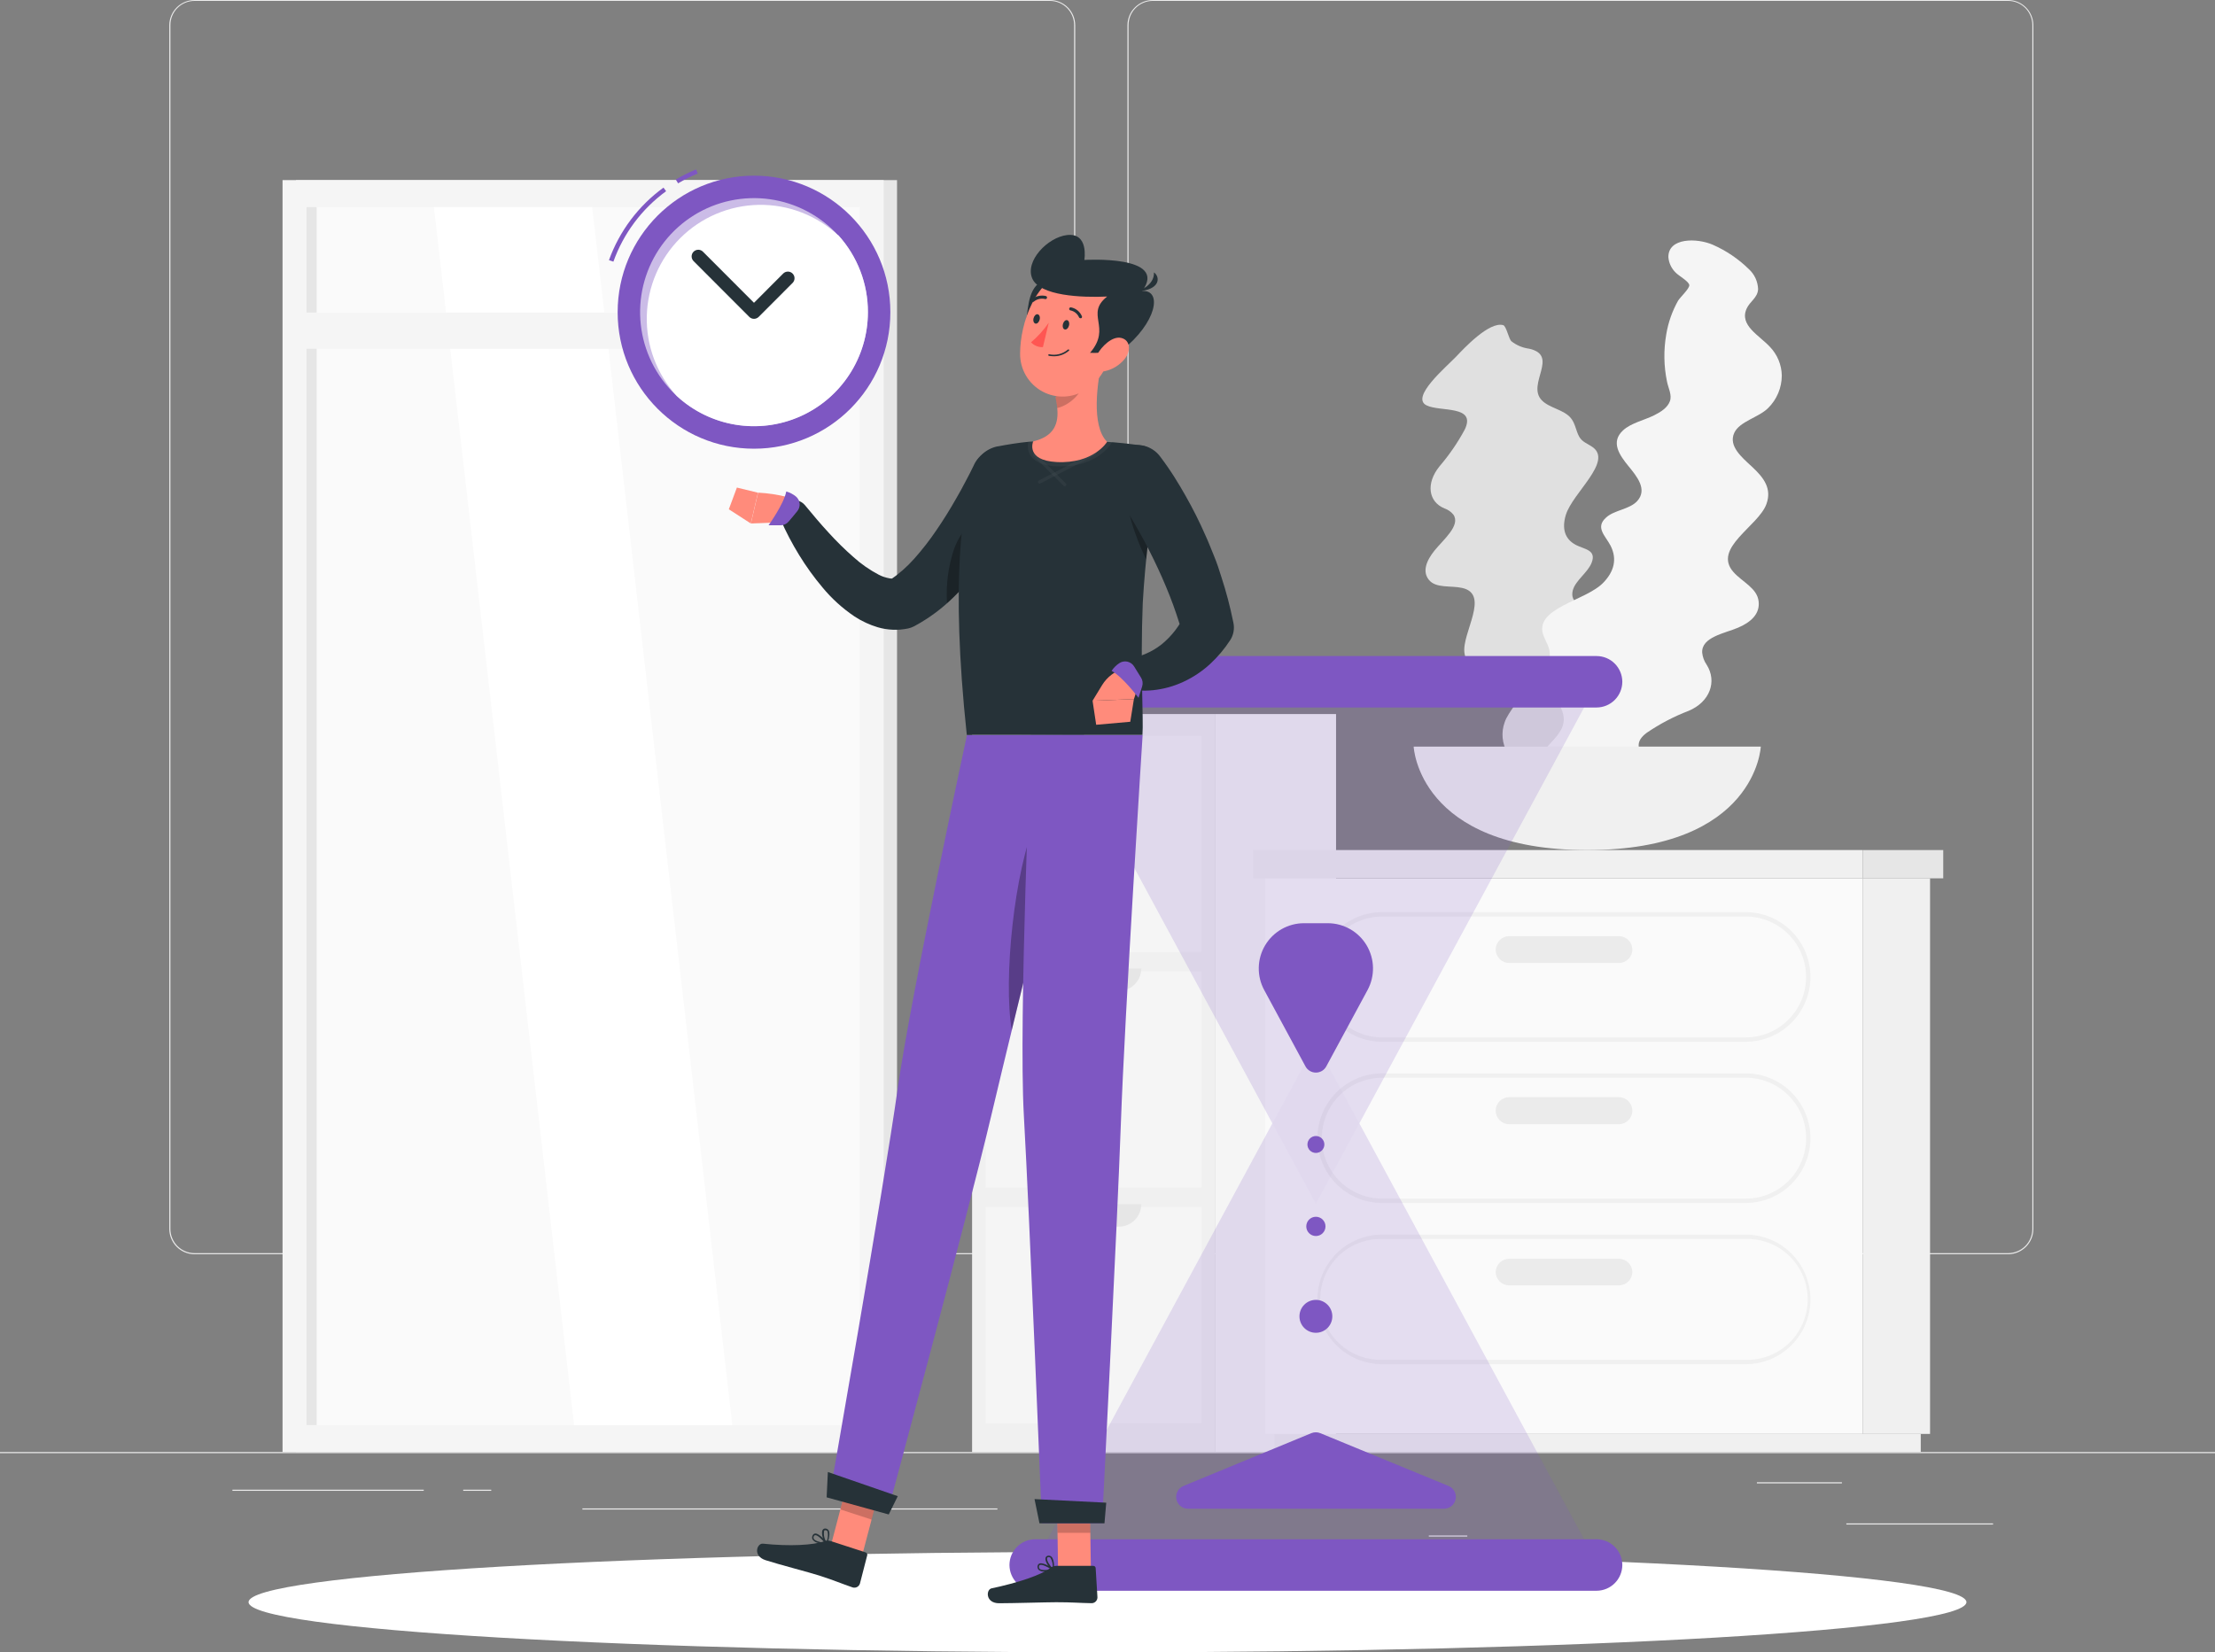<svg width="130" height="97" viewBox="0 0 130 97" fill="none" xmlns="http://www.w3.org/2000/svg">
<rect x="0" y="0" width="130" height="97" fill="#808080" stroke="none"/>
<path d="M130 85.242H0V85.307H130V85.242Z" fill="#EBEBEB"/>
<path d="M116.974 89.431H108.363V89.496H116.974V89.431Z" fill="#EBEBEB"/>
<path d="M86.117 90.139H83.857V90.204H86.117V90.139Z" fill="#EBEBEB"/>
<path d="M108.103 87.015H103.113V87.08H108.103V87.015Z" fill="#EBEBEB"/>
<path d="M24.87 87.453H13.641V87.518H24.87V87.453Z" fill="#EBEBEB"/>
<path d="M28.831 87.453H27.186V87.518H28.831V87.453Z" fill="#EBEBEB"/>
<path d="M58.538 88.551H34.182V88.616H58.538V88.551Z" fill="#EBEBEB"/>
<path d="M61.621 73.63H11.418C11.024 73.629 10.647 73.472 10.37 73.194C10.092 72.915 9.936 72.537 9.936 72.143V1.474C9.939 1.082 10.097 0.708 10.374 0.432C10.652 0.156 11.027 0.001 11.418 0H61.621C62.015 0 62.392 0.157 62.671 0.435C62.949 0.714 63.105 1.092 63.105 1.487V72.143C63.105 72.538 62.949 72.916 62.671 73.195C62.392 73.473 62.015 73.63 61.621 73.63ZM11.418 0.052C11.041 0.053 10.681 0.203 10.415 0.469C10.15 0.736 10.001 1.097 10.001 1.474V72.143C10.001 72.52 10.15 72.881 10.415 73.148C10.681 73.414 11.041 73.564 11.418 73.565H61.621C61.997 73.564 62.358 73.414 62.624 73.148C62.89 72.881 63.04 72.52 63.041 72.143V1.474C63.04 1.097 62.89 0.736 62.624 0.469C62.358 0.203 61.997 0.053 61.621 0.052H11.418Z" fill="#EBEBEB"/>
<path d="M117.861 73.63H67.654C67.261 73.629 66.884 73.472 66.606 73.194C66.327 72.915 66.171 72.537 66.17 72.143V1.474C66.174 1.082 66.332 0.707 66.61 0.432C66.888 0.156 67.263 0.001 67.654 0H117.861C118.251 0.001 118.625 0.157 118.902 0.433C119.179 0.708 119.337 1.083 119.34 1.474V72.143C119.34 72.537 119.184 72.914 118.907 73.193C118.63 73.471 118.253 73.629 117.861 73.63ZM67.654 0.052C67.278 0.053 66.918 0.203 66.651 0.469C66.385 0.736 66.236 1.097 66.235 1.474V72.143C66.236 72.52 66.385 72.881 66.651 73.148C66.918 73.414 67.278 73.564 67.654 73.565H117.861C118.237 73.564 118.597 73.414 118.864 73.148C119.13 72.881 119.279 72.52 119.28 72.143V1.474C119.279 1.097 119.13 0.736 118.864 0.469C118.597 0.203 118.237 0.053 117.861 0.052H67.654Z" fill="#EBEBEB"/>
<path d="M17.366 85.242H52.648L52.648 10.573H17.366L17.366 85.242Z" fill="#E6E6E6"/>
<path d="M16.583 85.242H51.865L51.865 10.573H16.583L16.583 85.242Z" fill="#F5F5F5"/>
<path d="M50.459 83.659L50.459 12.156L17.993 12.156L17.993 83.659H50.459Z" fill="#FAFAFA"/>
<path d="M42.98 83.659L34.754 12.156H25.467L33.693 83.659H42.98Z" fill="white"/>
<path d="M18.584 83.659L18.584 12.156H17.991L17.991 83.659H18.584Z" fill="#E6E6E6"/>
<path d="M17.166 20.475L51.283 20.475V18.35L17.166 18.35V20.475Z" fill="#F5F5F5"/>
<path d="M71.299 85.242V41.918H57.053V85.242H71.299Z" fill="#F0F0F0"/>
<path d="M70.518 55.881V43.183H57.837V55.881H70.518Z" fill="#F5F5F5"/>
<path d="M70.518 69.719V57.022H57.837V69.719H70.518Z" fill="#F5F5F5"/>
<path d="M70.518 83.558V70.86H57.837V83.558H70.518Z" fill="#F5F5F5"/>
<path d="M66.983 43.017H61.359C61.358 43.19 61.391 43.362 61.456 43.522C61.521 43.682 61.618 43.828 61.74 43.951C61.862 44.073 62.008 44.17 62.168 44.235C62.328 44.301 62.499 44.334 62.672 44.332H65.657C65.831 44.333 66.003 44.3 66.163 44.235C66.324 44.169 66.47 44.073 66.593 43.95C66.717 43.828 66.814 43.683 66.881 43.523C66.948 43.362 66.983 43.191 66.983 43.017Z" fill="#E6E6E6"/>
<path d="M66.983 56.855H61.359C61.359 57.204 61.498 57.539 61.744 57.786C61.99 58.033 62.324 58.172 62.672 58.172H65.657C65.831 58.173 66.003 58.14 66.163 58.074C66.324 58.009 66.47 57.912 66.593 57.789C66.717 57.667 66.814 57.522 66.881 57.361C66.948 57.201 66.983 57.029 66.983 56.855Z" fill="#E6E6E6"/>
<path d="M66.983 70.693H61.359C61.359 71.042 61.498 71.377 61.744 71.624C61.99 71.871 62.324 72.01 62.672 72.01H65.657C65.831 72.012 66.003 71.978 66.163 71.913C66.324 71.847 66.47 71.75 66.593 71.628C66.717 71.505 66.814 71.36 66.881 71.199C66.948 71.039 66.983 70.867 66.983 70.693Z" fill="#E6E6E6"/>
<path d="M78.414 85.242V41.918H71.298V85.242H78.414Z" fill="#F5F5F5"/>
<path d="M109.328 84.177H113.277V51.559H109.328V84.177Z" fill="#F0F0F0"/>
<path d="M74.807 85.242H112.73V84.177H74.807V85.242Z" fill="#F0F0F0"/>
<path d="M109.327 51.559H74.258V84.177H109.327V51.559Z" fill="#FAFAFA"/>
<path d="M81.121 70.62H102.456C103.464 70.62 104.43 70.219 105.142 69.506C105.855 68.793 106.255 67.825 106.255 66.816C106.255 65.807 105.855 64.84 105.142 64.126C104.43 63.413 103.464 63.012 102.456 63.012H81.121C80.113 63.012 79.147 63.413 78.435 64.126C77.722 64.84 77.322 65.807 77.322 66.816C77.322 67.825 77.722 68.793 78.435 69.506C79.147 70.219 80.113 70.62 81.121 70.62ZM102.462 63.267C102.927 63.267 103.388 63.359 103.818 63.538C104.248 63.716 104.638 63.977 104.968 64.307C105.297 64.636 105.558 65.028 105.736 65.458C105.914 65.889 106.005 66.35 106.005 66.816C106.005 67.282 105.914 67.744 105.736 68.174C105.558 68.605 105.297 68.996 104.968 69.326C104.638 69.655 104.248 69.916 103.818 70.095C103.388 70.273 102.927 70.365 102.462 70.365H81.121C80.181 70.365 79.28 69.991 78.615 69.326C77.95 68.66 77.577 67.757 77.577 66.816C77.577 65.875 77.95 64.972 78.615 64.307C79.28 63.641 80.181 63.267 81.121 63.267H102.462Z" fill="#F0F0F0"/>
<path d="M81.121 80.084H102.456C103.464 80.084 104.43 79.684 105.142 78.97C105.855 78.257 106.255 77.289 106.255 76.281C106.255 75.272 105.855 74.304 105.142 73.591C104.43 72.877 103.464 72.477 102.456 72.477H81.121C80.113 72.477 79.147 72.877 78.435 73.591C77.722 74.304 77.322 75.272 77.322 76.281C77.322 77.289 77.722 78.257 78.435 78.97C79.147 79.684 80.113 80.084 81.121 80.084ZM102.456 72.732C102.93 72.719 103.401 72.801 103.842 72.974C104.283 73.146 104.685 73.406 105.024 73.736C105.363 74.067 105.633 74.462 105.817 74.899C106.001 75.336 106.096 75.805 106.096 76.279C106.096 76.753 106.001 77.223 105.817 77.659C105.633 78.096 105.363 78.492 105.024 78.822C104.685 79.153 104.283 79.412 103.842 79.585C103.401 79.757 102.93 79.84 102.456 79.827H81.121C80.648 79.84 80.177 79.757 79.736 79.585C79.294 79.412 78.892 79.153 78.553 78.822C78.214 78.492 77.944 78.096 77.76 77.659C77.576 77.223 77.481 76.753 77.481 76.279C77.481 75.805 77.576 75.336 77.76 74.899C77.944 74.462 78.214 74.067 78.553 73.736C78.892 73.406 79.294 73.146 79.736 72.974C80.177 72.801 80.648 72.719 81.121 72.732H102.456Z" fill="#F0F0F0"/>
<path d="M88.574 65.996H95.012C95.222 65.996 95.423 65.912 95.572 65.763C95.72 65.614 95.804 65.412 95.805 65.202C95.804 64.992 95.72 64.79 95.572 64.641C95.423 64.493 95.222 64.409 95.012 64.408H88.574C88.364 64.409 88.163 64.493 88.014 64.641C87.866 64.79 87.782 64.992 87.781 65.202C87.782 65.412 87.866 65.614 88.014 65.763C88.163 65.912 88.364 65.996 88.574 65.996Z" fill="#EBEBEB"/>
<path d="M81.121 61.156H102.456C103.464 61.156 104.43 60.755 105.142 60.042C105.855 59.329 106.255 58.361 106.255 57.352C106.255 56.343 105.855 55.376 105.142 54.663C104.43 53.949 103.464 53.548 102.456 53.548H81.121C80.113 53.548 79.147 53.949 78.435 54.663C77.722 55.376 77.322 56.343 77.322 57.352C77.322 58.361 77.722 59.329 78.435 60.042C79.147 60.755 80.113 61.156 81.121 61.156ZM102.456 53.803C103.396 53.803 104.298 54.177 104.962 54.843C105.627 55.508 106 56.411 106 57.352C106 58.293 105.627 59.196 104.962 59.861C104.298 60.527 103.396 60.901 102.456 60.901H81.121C80.181 60.901 79.28 60.527 78.615 59.861C77.95 59.196 77.577 58.293 77.577 57.352C77.577 56.411 77.95 55.508 78.615 54.843C79.28 54.177 80.181 53.803 81.121 53.803H102.456Z" fill="#F0F0F0"/>
<path d="M88.574 56.532H95.012C95.222 56.532 95.423 56.448 95.572 56.299C95.72 56.15 95.804 55.949 95.805 55.738C95.801 55.53 95.716 55.331 95.568 55.185C95.42 55.039 95.22 54.957 95.012 54.957H88.574C88.366 54.957 88.166 55.039 88.018 55.185C87.87 55.331 87.785 55.53 87.781 55.738C87.782 55.949 87.866 56.15 88.014 56.299C88.163 56.448 88.364 56.532 88.574 56.532Z" fill="#EBEBEB"/>
<path d="M88.574 75.458H95.012C95.22 75.458 95.42 75.376 95.568 75.23C95.716 75.084 95.801 74.885 95.805 74.677C95.801 74.469 95.716 74.27 95.567 74.124C95.419 73.978 95.22 73.896 95.012 73.896H88.574C88.366 73.896 88.167 73.978 88.019 74.124C87.871 74.27 87.785 74.469 87.781 74.677C87.785 74.885 87.87 75.084 88.018 75.23C88.166 75.376 88.366 75.458 88.574 75.458Z" fill="#EBEBEB"/>
<path d="M73.535 51.559L109.324 51.559V49.901L73.535 49.901V51.559Z" fill="#F0F0F0"/>
<path d="M114.05 49.903H109.326V51.562H114.05V49.903Z" fill="#E6E6E6"/>
<path d="M83.72 23.794C84.518 24.195 86.681 23.763 85.961 25.229C85.546 25.997 85.05 26.718 84.482 27.38C83.676 28.377 83.829 29.462 84.781 29.848C84.985 29.918 85.165 30.044 85.301 30.212C85.74 30.842 84.705 31.686 84.196 32.316C83.686 32.946 83.483 33.566 83.858 34.034C84.274 34.555 85.137 34.36 85.823 34.516C87.472 34.894 85.776 37.172 85.951 38.341C86.07 39.143 86.731 39.367 87.602 39.478C88.322 39.572 89.281 39.637 89.32 40.374C89.357 41.015 88.525 41.738 88.306 42.41C88.203 42.699 88.163 43.007 88.191 43.313C88.219 43.619 88.313 43.915 88.468 44.181C88.614 44.404 88.805 44.595 89.029 44.741C89.252 44.888 89.504 44.986 89.767 45.029C90.584 45.201 91.819 45.029 91.879 45.946C91.905 46.357 91.619 46.727 91.816 47.102C91.926 47.26 92.068 47.392 92.234 47.49C92.4 47.587 92.584 47.648 92.776 47.667C93.558 47.786 94.354 47.772 95.131 47.625C96.091 47.448 97.508 46.602 96.988 45.787C96.898 45.67 96.786 45.572 96.659 45.499C96.531 45.426 96.39 45.378 96.244 45.36C96.015 45.313 95.344 45.386 95.259 45.23C95.173 45.074 95.404 44.472 95.412 44.256C95.436 43.656 95.341 43.057 95.134 42.493C94.869 41.757 94.447 41.087 93.896 40.53C93.668 40.299 93.306 40.129 93.259 39.794C93.213 39.458 93.423 39.088 93.657 38.752C94.024 38.231 94.593 37.742 94.799 37.19C95.121 36.32 94.338 36.044 93.613 35.846C92.958 35.667 92.094 35.438 92.313 34.641C92.474 34.066 93.2 33.599 93.415 33.032C93.709 32.279 92.997 32.251 92.49 31.991C91.827 31.642 91.66 31.017 91.9 30.228C92.297 28.926 94.681 27.085 93.46 26.239C93.15 26.023 92.862 25.953 92.68 25.627C92.498 25.302 92.451 24.846 92.191 24.539C91.78 24.042 90.93 23.958 90.488 23.497C89.575 22.55 91.543 20.87 89.747 20.47C89.367 20.421 89.008 20.27 88.707 20.035C88.543 19.881 88.408 19.139 88.223 19.087C87.399 18.858 85.914 20.459 85.446 20.951C84.877 21.545 82.773 23.315 83.72 23.794Z" fill="#E0E0E0"/>
<path d="M97.862 45.878C97.373 44.969 95.233 44.056 96.653 43.014C97.419 42.492 98.242 42.062 99.107 41.73C100.35 41.21 100.792 40.012 100.163 39.02C100.018 38.812 99.929 38.57 99.903 38.317C99.851 37.401 101.216 37.182 102.001 36.851C102.786 36.521 103.301 36.016 103.215 35.302C103.127 34.521 102.264 34.172 101.741 33.586C100.488 32.175 103.202 30.897 103.673 29.59C103.995 28.694 103.543 28.062 102.825 27.398C102.24 26.854 101.427 26.192 101.785 25.411C102.097 24.734 103.218 24.51 103.769 23.958C104.024 23.709 104.226 23.411 104.364 23.082C104.502 22.754 104.574 22.401 104.575 22.045C104.563 21.42 104.317 20.823 103.886 20.37C103.257 19.686 102.066 19.1 102.511 18.118C102.708 17.681 103.158 17.486 103.184 16.973C103.176 16.751 103.124 16.532 103.031 16.331C102.937 16.129 102.805 15.948 102.641 15.799C102.032 15.201 101.32 14.719 100.54 14.374C99.599 13.958 97.896 13.945 97.919 15.103C97.948 15.444 98.1 15.764 98.346 16.002C98.525 16.194 99.154 16.535 99.146 16.749C99.139 16.962 98.626 17.434 98.489 17.65C98.144 18.264 97.909 18.933 97.794 19.628C97.633 20.55 97.648 21.493 97.839 22.409C97.914 22.787 98.145 23.19 98.005 23.56C97.865 23.93 97.485 24.18 97.103 24.37C96.502 24.672 95.735 24.825 95.259 25.263C94.508 25.953 95.051 26.723 95.587 27.377C96.071 27.968 96.708 28.738 96.086 29.418C95.636 29.907 94.745 29.939 94.266 30.379C93.606 30.97 94.217 31.441 94.526 32.035C94.921 32.816 94.737 33.545 94.102 34.203C93.062 35.292 89.968 35.693 90.595 37.328C90.754 37.742 90.967 37.994 90.959 38.442C90.951 38.89 90.746 39.379 90.808 39.861C90.904 40.627 91.609 41.241 91.755 41.988C92.051 43.527 89.415 44.024 90.787 45.55C91.108 45.851 91.346 46.229 91.479 46.649C91.544 46.909 91.263 47.75 91.398 47.919C92.004 48.666 94.17 47.953 94.846 47.737C95.644 47.464 98.447 46.959 97.862 45.878Z" fill="#F5F5F5"/>
<path d="M103.342 43.829C103.342 43.829 103.082 49.903 93.156 49.903C83.229 49.903 82.969 43.829 82.969 43.829H103.342Z" fill="#F0F0F0"/>
<path d="M64.999 97C92.841 97 115.411 95.68 115.411 94.053C115.411 92.425 92.841 91.105 64.999 91.105C37.158 91.105 14.588 92.425 14.588 94.053C14.588 95.68 37.158 97 64.999 97Z" fill="white"/>
<g opacity="0.2">
<path opacity="0.9" d="M93.789 91.874L77.229 61.224L60.67 91.874H93.789Z" fill="#7E57C2"/>
<path opacity="0.9" d="M93.789 40.023L77.229 70.67L60.67 40.023H93.789Z" fill="#7E57C2"/>
</g>
<path d="M80.264 58.118L77.841 62.601C77.781 62.712 77.693 62.804 77.586 62.868C77.478 62.932 77.355 62.966 77.23 62.966C77.105 62.966 76.982 62.932 76.874 62.868C76.766 62.804 76.678 62.712 76.619 62.601L74.196 58.118C73.977 57.712 73.868 57.257 73.878 56.797C73.888 56.337 74.017 55.887 74.253 55.491C74.489 55.096 74.823 54.769 75.223 54.542C75.624 54.315 76.076 54.196 76.536 54.197H77.937C78.396 54.198 78.846 54.319 79.245 54.547C79.643 54.775 79.976 55.102 80.21 55.497C80.444 55.892 80.573 56.341 80.582 56.8C80.591 57.26 80.482 57.713 80.264 58.118Z" fill="#7E57C2"/>
<path d="M77.493 84.135L85.02 87.234C85.167 87.296 85.288 87.406 85.363 87.547C85.438 87.688 85.462 87.851 85.432 88.007C85.401 88.164 85.318 88.305 85.195 88.408C85.073 88.51 84.919 88.567 84.76 88.569H69.714C69.554 88.567 69.401 88.51 69.278 88.408C69.156 88.305 69.073 88.164 69.042 88.007C69.012 87.851 69.036 87.688 69.111 87.547C69.186 87.406 69.307 87.296 69.454 87.234L76.96 84.135C77.044 84.1 77.135 84.082 77.227 84.082C77.318 84.082 77.409 84.1 77.493 84.135Z" fill="#7E57C2"/>
<path d="M77.23 78.241C77.763 78.241 78.195 77.808 78.195 77.275C78.195 76.742 77.763 76.309 77.23 76.309C76.698 76.309 76.266 76.742 76.266 77.275C76.266 77.808 76.698 78.241 77.23 78.241Z" fill="#7E57C2"/>
<path d="M77.231 67.683C77.505 67.683 77.728 67.461 77.728 67.186C77.728 66.912 77.505 66.689 77.231 66.689C76.957 66.689 76.734 66.912 76.734 67.186C76.734 67.461 76.957 67.683 77.231 67.683Z" fill="#7E57C2"/>
<path d="M77.23 72.56C77.542 72.56 77.794 72.307 77.794 71.995C77.794 71.683 77.542 71.43 77.23 71.43C76.919 71.43 76.666 71.683 76.666 71.995C76.666 72.307 76.919 72.56 77.23 72.56Z" fill="#7E57C2"/>
<path d="M93.707 90.361H60.754C60.354 90.362 59.971 90.522 59.688 90.806C59.406 91.089 59.247 91.473 59.246 91.874C59.248 92.274 59.407 92.657 59.689 92.94C59.972 93.223 60.355 93.382 60.754 93.384H93.707C94.106 93.382 94.489 93.223 94.771 92.94C95.054 92.657 95.213 92.274 95.215 91.874C95.214 91.473 95.055 91.089 94.772 90.806C94.49 90.522 94.106 90.362 93.707 90.361Z" fill="#7E57C2"/>
<path d="M93.707 38.513H60.754C60.355 38.514 59.972 38.673 59.689 38.956C59.407 39.239 59.248 39.623 59.246 40.023C59.248 40.423 59.407 40.806 59.689 41.089C59.972 41.372 60.355 41.531 60.754 41.533H93.707C94.106 41.531 94.489 41.372 94.771 41.089C95.054 40.806 95.213 40.423 95.215 40.023C95.213 39.623 95.054 39.239 94.771 38.956C94.489 38.673 94.106 38.514 93.707 38.513Z" fill="#7E57C2"/>
<path d="M50.602 91.303L48.77 90.707L49.908 86.377L51.741 86.974L50.602 91.303Z" fill="#FF8B7B"/>
<path d="M48.742 90.463L50.801 91.132C50.836 91.142 50.866 91.165 50.883 91.197C50.901 91.228 50.907 91.266 50.898 91.301L50.469 92.967C50.441 93.053 50.381 93.124 50.301 93.166C50.221 93.207 50.128 93.216 50.042 93.189C49.33 92.944 49.002 92.79 48.095 92.496C47.536 92.314 45.7 91.84 44.931 91.59C44.161 91.34 44.429 90.585 44.777 90.621C46.337 90.785 47.741 90.713 48.391 90.473C48.504 90.431 48.627 90.427 48.742 90.463Z" fill="#263238"/>
<path opacity="0.2" d="M51.743 86.976L49.91 86.377L49.322 88.611L51.158 89.207L51.743 86.976Z" fill="black"/>
<path d="M56.753 43.147C56.753 43.147 53.464 58.391 52.691 63.872C51.846 69.873 48.672 87.895 48.672 87.895L52.075 88.838C52.075 88.838 56.792 71.36 58.17 65.525C59.665 59.191 63.63 43.134 63.63 43.134L56.753 43.147Z" fill="#7E57C2"/>
<path opacity="0.3" d="M60.819 48.146C59.519 51.099 58.877 57.519 59.381 60.474C60.301 56.686 61.409 52.182 62.264 48.716C61.976 47.711 61.497 46.605 60.819 48.146Z" fill="black"/>
<path d="M52.161 88.906L48.516 87.901L48.588 86.414L52.691 87.833L52.161 88.906Z" fill="#263238"/>
<path d="M47.989 90.571C48.159 90.621 48.333 90.652 48.509 90.665C48.518 90.665 48.526 90.663 48.534 90.659C48.542 90.655 48.548 90.649 48.553 90.641C48.557 90.634 48.559 90.625 48.559 90.616C48.558 90.608 48.556 90.599 48.551 90.592C48.504 90.532 48.101 90.01 47.849 90.025C47.82 90.027 47.791 90.035 47.767 90.051C47.742 90.067 47.722 90.088 47.708 90.114C47.682 90.151 47.667 90.195 47.663 90.241C47.659 90.287 47.668 90.332 47.688 90.374C47.761 90.473 47.868 90.543 47.989 90.571ZM48.403 90.571C48.054 90.53 47.815 90.441 47.758 90.329C47.746 90.303 47.741 90.274 47.744 90.245C47.748 90.216 47.758 90.189 47.776 90.166C47.782 90.153 47.792 90.142 47.804 90.135C47.816 90.127 47.829 90.123 47.843 90.121C47.979 90.106 48.233 90.361 48.403 90.563V90.571Z" fill="#263238"/>
<path d="M48.491 90.663H48.512C48.519 90.662 48.526 90.658 48.532 90.653C48.538 90.648 48.543 90.642 48.546 90.635C48.546 90.614 48.767 90.098 48.639 89.853C48.623 89.823 48.6 89.796 48.572 89.776C48.544 89.755 48.512 89.742 48.478 89.736C48.441 89.725 48.401 89.727 48.366 89.741C48.33 89.755 48.3 89.781 48.28 89.814C48.174 90.002 48.322 90.473 48.47 90.642L48.491 90.663ZM48.491 89.838C48.508 89.843 48.525 89.852 48.538 89.863C48.552 89.875 48.564 89.889 48.572 89.906C48.615 90.115 48.59 90.333 48.501 90.528C48.376 90.333 48.328 90.097 48.369 89.869C48.369 89.846 48.405 89.82 48.47 89.833L48.491 89.838Z" fill="#263238"/>
<path d="M60.252 28.674C60.153 28.908 60.07 29.085 59.979 29.283C59.888 29.481 59.789 29.663 59.693 29.851C59.501 30.228 59.298 30.595 59.087 30.962C58.662 31.7 58.193 32.411 57.683 33.092C57.161 33.797 56.583 34.458 55.954 35.068C55.284 35.729 54.524 36.291 53.697 36.74L53.633 36.774C53.527 36.828 53.415 36.868 53.3 36.893C52.708 37.017 52.094 36.993 51.514 36.823C51.031 36.678 50.572 36.465 50.151 36.188C49.445 35.712 48.811 35.137 48.269 34.48C47.765 33.881 47.307 33.244 46.898 32.577C46.495 31.92 46.136 31.238 45.825 30.533C45.744 30.346 45.734 30.137 45.795 29.944C45.857 29.75 45.985 29.585 46.158 29.479C46.331 29.373 46.536 29.333 46.736 29.367C46.936 29.4 47.117 29.504 47.247 29.66L47.273 29.692C47.702 30.212 48.167 30.767 48.635 31.272C49.091 31.775 49.576 32.252 50.086 32.699C50.537 33.108 51.039 33.458 51.578 33.74C51.78 33.844 51.997 33.916 52.221 33.954C52.346 33.977 52.475 33.966 52.595 33.923L52.197 34.076C52.735 33.714 53.225 33.285 53.656 32.8C54.125 32.273 54.56 31.714 54.956 31.129C55.367 30.53 55.757 29.903 56.123 29.257C56.31 28.937 56.49 28.611 56.659 28.281L56.919 27.788C56.999 27.63 57.088 27.448 57.15 27.32L57.166 27.283C57.355 26.883 57.694 26.573 58.11 26.42C58.525 26.267 58.984 26.283 59.387 26.465C59.791 26.647 60.107 26.981 60.268 27.394C60.428 27.807 60.421 28.266 60.247 28.674H60.252Z" fill="#263238"/>
<path opacity="0.3" d="M56.001 32.209C56.817 30.038 58.551 30.002 59.303 30.577C59.248 30.678 59.191 30.78 59.133 30.882C58.726 31.592 58.279 32.28 57.794 32.941C57.298 33.621 56.751 34.264 56.159 34.862C55.972 35.047 55.779 35.23 55.579 35.407C55.51 34.324 55.654 33.238 56.001 32.209Z" fill="black"/>
<path d="M45.76 30.668L44.07 30.73L44.492 28.921C45.073 28.95 45.651 29.037 46.215 29.181C46.318 29.212 46.412 29.267 46.49 29.342C46.567 29.416 46.626 29.508 46.662 29.609C46.698 29.71 46.709 29.819 46.695 29.925C46.681 30.032 46.642 30.134 46.582 30.223C46.49 30.357 46.368 30.468 46.225 30.545C46.082 30.623 45.923 30.665 45.76 30.668Z" fill="#FF8B7B"/>
<path d="M46.706 29.14C46.541 29.008 46.351 28.91 46.147 28.851C46.007 29.59 45.107 30.837 45.107 30.837H45.812C45.903 30.838 45.992 30.818 46.075 30.78C46.157 30.741 46.23 30.686 46.288 30.616L46.782 30.023C46.836 29.96 46.877 29.887 46.903 29.809C46.928 29.73 46.938 29.648 46.931 29.565C46.924 29.483 46.9 29.403 46.862 29.33C46.823 29.257 46.77 29.192 46.706 29.14Z" fill="#7E57C2"/>
<path d="M42.775 29.897L43.249 28.622L44.486 28.924L44.065 30.73L42.775 29.897Z" fill="#FF8B7B"/>
<path d="M64.025 92.147H62.099L62.031 87.677H63.958L64.025 92.147Z" fill="#FF8B7B"/>
<path d="M61.997 91.923H64.163C64.181 91.922 64.199 91.925 64.216 91.932C64.233 91.938 64.249 91.948 64.262 91.96C64.275 91.972 64.286 91.987 64.293 92.004C64.301 92.02 64.305 92.038 64.306 92.056L64.41 93.772C64.41 93.862 64.374 93.949 64.311 94.013C64.248 94.077 64.162 94.114 64.072 94.115C63.318 94.102 62.959 94.058 61.992 94.058C61.407 94.058 59.449 94.118 58.641 94.118C57.832 94.118 57.861 93.316 58.196 93.243C59.735 92.92 61.108 92.462 61.651 92.043C61.749 91.964 61.871 91.921 61.997 91.923Z" fill="#263238"/>
<path opacity="0.2" d="M63.96 87.679H62.031L62.068 89.983H63.994L63.96 87.679Z" fill="black"/>
<path d="M60.513 43.147C60.513 43.147 59.777 59.917 60.089 65.445C60.432 71.495 61.15 89.426 61.15 89.426H64.68C64.68 89.426 65.57 71.982 65.783 65.994C66.014 59.485 67.062 43.147 67.062 43.147H60.513Z" fill="#7E57C2"/>
<path d="M64.822 89.426H61.008L60.717 88.004L64.926 88.215L64.822 89.426Z" fill="#263238"/>
<path d="M61.314 92.258C61.489 92.254 61.663 92.231 61.834 92.191C61.842 92.188 61.849 92.183 61.855 92.177C61.861 92.171 61.865 92.163 61.867 92.154C61.868 92.146 61.867 92.138 61.864 92.13C61.861 92.122 61.856 92.115 61.849 92.11C61.787 92.066 61.241 91.694 61.004 91.788C60.978 91.798 60.955 91.815 60.937 91.837C60.919 91.859 60.906 91.885 60.9 91.913C60.888 91.955 60.888 91.999 60.898 92.042C60.907 92.085 60.928 92.124 60.958 92.157C61.06 92.233 61.187 92.269 61.314 92.258ZM61.704 92.126C61.358 92.193 61.106 92.183 61.015 92.095C60.996 92.073 60.983 92.046 60.978 92.018C60.972 91.99 60.974 91.961 60.983 91.933C60.985 91.919 60.991 91.906 61 91.895C61.008 91.884 61.02 91.876 61.033 91.871C61.16 91.822 61.48 91.983 61.704 92.126Z" fill="#263238"/>
<path d="M61.818 92.191C61.825 92.193 61.832 92.193 61.839 92.191C61.846 92.188 61.851 92.182 61.855 92.176C61.859 92.169 61.862 92.162 61.862 92.155C61.862 92.131 61.907 91.577 61.712 91.389C61.687 91.365 61.657 91.347 61.624 91.336C61.591 91.325 61.556 91.322 61.522 91.327C61.484 91.328 61.447 91.342 61.418 91.367C61.389 91.391 61.369 91.425 61.361 91.462C61.314 91.673 61.602 92.077 61.795 92.191C61.802 92.194 61.81 92.194 61.818 92.191ZM61.558 91.41C61.576 91.41 61.594 91.413 61.61 91.42C61.627 91.426 61.642 91.436 61.654 91.449C61.762 91.635 61.806 91.85 61.782 92.064C61.615 91.92 61.423 91.613 61.452 91.475C61.452 91.449 61.472 91.418 61.537 91.41H61.558Z" fill="#263238"/>
<path d="M68.026 27.583C68.055 27.42 68.05 27.253 68.013 27.092C67.976 26.931 67.907 26.779 67.81 26.645C67.713 26.511 67.59 26.399 67.448 26.314C67.307 26.229 67.149 26.173 66.986 26.151H66.965C66.344 26.059 65.564 25.966 64.799 25.929C63.34 25.846 61.877 25.846 60.418 25.929C59.745 25.992 59.087 26.104 58.562 26.205H58.541C58.213 26.272 57.909 26.427 57.662 26.653C57.415 26.88 57.234 27.17 57.14 27.491C56.51 29.613 55.759 33.946 56.742 43.144H67.051C67.124 42.223 66.918 39.223 67.069 35.404C67.22 32.779 67.539 30.166 68.026 27.583Z" fill="#263238"/>
<path opacity="0.3" d="M67.928 28.15C67.715 29.384 67.452 31.064 67.27 32.837C67.27 32.837 66.329 30.988 66.157 29.408C65.986 27.827 67.341 27.708 67.928 28.15Z" fill="black"/>
<g opacity="0.2">
<path opacity="0.2" d="M61.016 28.395C60.995 28.394 60.974 28.386 60.958 28.373C60.941 28.359 60.93 28.34 60.925 28.319C60.92 28.299 60.922 28.277 60.93 28.257C60.939 28.237 60.953 28.221 60.972 28.21L64.186 26.541C64.208 26.53 64.235 26.528 64.259 26.536C64.283 26.544 64.303 26.561 64.316 26.583C64.327 26.606 64.33 26.633 64.322 26.658C64.314 26.683 64.297 26.704 64.274 26.716L61.06 28.38C61.047 28.388 61.032 28.393 61.016 28.395Z" fill="white"/>
<path opacity="0.2" d="M62.488 28.546C62.476 28.547 62.463 28.544 62.451 28.539C62.44 28.534 62.429 28.527 62.421 28.517L60.658 26.765C60.641 26.746 60.631 26.722 60.631 26.696C60.631 26.671 60.641 26.646 60.658 26.627C60.676 26.609 60.701 26.599 60.727 26.599C60.752 26.599 60.777 26.609 60.796 26.627L62.556 28.382C62.574 28.4 62.584 28.425 62.584 28.451C62.584 28.477 62.574 28.502 62.556 28.52C62.547 28.529 62.536 28.535 62.525 28.54C62.513 28.544 62.501 28.546 62.488 28.546Z" fill="white"/>
<path opacity="0.2" d="M64.81 25.927C63.352 25.843 61.89 25.843 60.432 25.927H60.359C60.323 26.061 60.315 26.201 60.334 26.338C60.353 26.475 60.4 26.607 60.471 26.726C60.715 27.117 61.227 27.335 61.997 27.377H62.285C64.365 27.377 65.169 26.112 65.203 26.057L65.275 25.94L64.81 25.927Z" fill="white"/>
</g>
<path d="M60.638 25.911C61.912 25.609 62.136 24.82 62.05 23.953C62.029 23.736 61.996 23.52 61.948 23.308L63.545 21.98L64.717 21.006C64.392 22.42 64.026 24.995 64.977 25.937C64.977 25.937 64.197 27.239 62.005 27.124C60.167 27.023 60.638 25.911 60.638 25.911Z" fill="#FF8B7B"/>
<path opacity="0.2" d="M61.947 23.308C61.995 23.52 62.029 23.736 62.049 23.953C62.644 23.834 63.44 23.198 63.523 22.589C63.552 22.387 63.559 22.183 63.544 21.98L61.947 23.308Z" fill="black"/>
<path d="M61.101 16.533C60.235 17.054 60.373 18.355 60.139 19.288C60.69 19.342 61.558 18.361 61.558 18.361L62.078 16.869L61.101 16.533Z" fill="#263238"/>
<path d="M65.706 19.152C65.152 20.991 64.926 22.092 63.751 22.86C63.373 23.113 62.933 23.258 62.479 23.279C62.024 23.299 61.573 23.196 61.174 22.978C60.774 22.761 60.442 22.438 60.212 22.045C59.983 21.652 59.865 21.204 59.871 20.748C59.871 18.996 60.771 16.283 62.778 15.908C63.211 15.816 63.66 15.839 64.081 15.975C64.502 16.111 64.88 16.356 65.176 16.685C65.473 17.013 65.678 17.415 65.771 17.848C65.864 18.281 65.841 18.731 65.706 19.152Z" fill="#FF8B7B"/>
<path d="M63.976 20.712C65.276 19.202 63.651 18.457 64.98 17.408C63.485 17.478 61.023 17.371 60.583 16.346C60.144 15.32 61.496 13.93 62.621 13.799C63.922 13.648 63.641 15.26 63.641 15.26C63.641 15.26 68.614 14.95 67.036 17.082C68.232 17.009 67.902 18.947 65.822 20.582C65.299 20.756 63.976 20.712 63.976 20.712Z" fill="#263238"/>
<path d="M66.736 17.108C66.736 17.108 67.761 16.804 67.727 15.992C68.096 16.247 68.135 17.023 66.736 17.108Z" fill="#263238"/>
<path d="M66.009 21.071C65.709 21.441 65.291 21.696 64.826 21.792C64.235 21.899 64.098 21.352 64.391 20.818C64.651 20.339 65.283 19.707 65.814 19.84C66.344 19.972 66.386 20.605 66.009 21.071Z" fill="#FF8B7B"/>
<path d="M62.742 19.105C62.706 19.256 62.597 19.365 62.495 19.341C62.394 19.318 62.345 19.183 62.381 19.032C62.417 18.881 62.527 18.772 62.626 18.793C62.724 18.814 62.779 18.951 62.742 19.105Z" fill="#263238"/>
<path d="M61.019 18.759C60.983 18.91 60.874 19.019 60.775 18.998C60.676 18.977 60.621 18.839 60.658 18.689C60.694 18.538 60.803 18.428 60.902 18.449C61.001 18.47 61.056 18.608 61.019 18.759Z" fill="#263238"/>
<path d="M61.552 18.944C61.258 19.372 60.908 19.76 60.512 20.095C60.6 20.19 60.708 20.265 60.829 20.314C60.949 20.363 61.079 20.385 61.209 20.378L61.552 18.944Z" fill="#FF5652"/>
<path d="M61.737 20.909C61.917 20.926 62.099 20.906 62.271 20.851C62.443 20.795 62.602 20.705 62.739 20.587C62.743 20.583 62.746 20.578 62.749 20.573C62.751 20.567 62.753 20.561 62.753 20.555C62.753 20.549 62.751 20.544 62.749 20.538C62.746 20.533 62.743 20.528 62.739 20.524C62.73 20.516 62.718 20.511 62.706 20.511C62.694 20.511 62.682 20.516 62.673 20.524C62.524 20.651 62.347 20.742 62.157 20.789C61.967 20.837 61.768 20.839 61.576 20.797C61.571 20.796 61.565 20.796 61.559 20.797C61.553 20.799 61.547 20.801 61.543 20.804C61.538 20.808 61.534 20.812 61.531 20.817C61.527 20.822 61.525 20.828 61.524 20.834C61.522 20.846 61.525 20.858 61.531 20.868C61.538 20.879 61.549 20.886 61.561 20.888L61.737 20.909Z" fill="#263238"/>
<path d="M63.408 18.683C63.423 18.687 63.438 18.687 63.453 18.683C63.464 18.678 63.473 18.671 63.482 18.662C63.49 18.654 63.496 18.643 63.5 18.632C63.504 18.621 63.506 18.609 63.506 18.597C63.505 18.585 63.502 18.574 63.497 18.563C63.441 18.43 63.353 18.313 63.241 18.222C63.129 18.131 62.996 18.07 62.855 18.043C62.831 18.04 62.806 18.046 62.787 18.061C62.767 18.076 62.755 18.097 62.751 18.121C62.749 18.133 62.75 18.145 62.753 18.157C62.757 18.168 62.762 18.179 62.77 18.189C62.777 18.198 62.787 18.206 62.797 18.212C62.808 18.217 62.819 18.221 62.831 18.222C62.941 18.246 63.044 18.295 63.131 18.367C63.218 18.438 63.286 18.53 63.331 18.633C63.338 18.647 63.349 18.66 63.363 18.668C63.377 18.677 63.392 18.682 63.408 18.683Z" fill="#263238"/>
<path d="M60.593 17.723C60.607 17.728 60.622 17.729 60.636 17.726C60.651 17.723 60.665 17.717 60.676 17.707C60.766 17.632 60.872 17.579 60.985 17.553C61.099 17.526 61.217 17.526 61.331 17.553C61.343 17.557 61.355 17.559 61.367 17.558C61.379 17.557 61.39 17.554 61.401 17.548C61.412 17.543 61.421 17.535 61.429 17.526C61.437 17.517 61.443 17.506 61.447 17.495C61.45 17.484 61.452 17.471 61.451 17.459C61.45 17.448 61.447 17.436 61.441 17.425C61.436 17.414 61.428 17.405 61.419 17.397C61.41 17.389 61.4 17.383 61.388 17.379C61.246 17.344 61.097 17.343 60.954 17.375C60.811 17.407 60.678 17.471 60.564 17.564C60.545 17.579 60.533 17.601 60.53 17.624C60.527 17.648 60.534 17.672 60.548 17.691C60.559 17.707 60.575 17.718 60.593 17.723Z" fill="#263238"/>
<path d="M68.121 26.841L68.337 27.135L68.532 27.411C68.662 27.596 68.779 27.781 68.901 27.965C69.138 28.338 69.361 28.715 69.577 29.096C70.009 29.855 70.402 30.638 70.752 31.439C70.934 31.834 71.09 32.246 71.257 32.649C71.423 33.053 71.563 33.472 71.691 33.894C71.965 34.733 72.19 35.588 72.367 36.453L72.388 36.552C72.426 36.727 72.429 36.907 72.397 37.084C72.366 37.26 72.3 37.428 72.203 37.578C71.868 38.093 71.471 38.564 71.02 38.981C70.556 39.407 70.03 39.758 69.46 40.023C68.897 40.286 68.294 40.453 67.676 40.517C67.374 40.549 67.07 40.554 66.766 40.533C66.615 40.533 66.465 40.505 66.314 40.481L66.085 40.437L65.825 40.372C65.794 40.364 65.768 40.345 65.752 40.318C65.735 40.291 65.73 40.259 65.737 40.228L66.096 38.718C66.096 38.705 66.163 38.703 66.205 38.692L66.348 38.664C66.447 38.643 66.543 38.62 66.641 38.593C66.834 38.541 67.023 38.475 67.206 38.396C67.56 38.25 67.892 38.054 68.191 37.815C68.777 37.333 69.244 36.722 69.559 36.032L69.395 37.156C69.171 36.419 68.935 35.69 68.649 34.969C68.363 34.248 68.051 33.54 67.71 32.842C67.37 32.144 67.005 31.454 66.613 30.783C66.421 30.447 66.218 30.116 66.015 29.788L65.706 29.304L65.552 29.07L65.409 28.861L65.357 28.783C65.1 28.416 64.999 27.962 65.076 27.52C65.153 27.078 65.403 26.686 65.769 26.428C66.136 26.171 66.589 26.069 67.03 26.147C67.472 26.224 67.864 26.474 68.121 26.841Z" fill="#263238"/>
<path d="M64.682 40.221L64.123 41.137L66.549 41.041C66.549 41.041 67.186 39.406 66.317 39.148L65.979 39.239C65.439 39.391 64.975 39.741 64.682 40.221Z" fill="#FF8B7B"/>
<path d="M65.682 38.937C65.507 39.055 65.357 39.207 65.24 39.382C65.901 39.742 66.821 40.965 66.821 40.965L67.034 40.294C67.061 40.207 67.069 40.115 67.057 40.025C67.045 39.935 67.013 39.849 66.964 39.773L66.561 39.122C66.517 39.05 66.459 38.988 66.39 38.94C66.321 38.892 66.243 38.858 66.161 38.84C66.079 38.823 65.994 38.823 65.912 38.839C65.829 38.856 65.751 38.889 65.682 38.937Z" fill="#7E57C2"/>
<path d="M64.336 42.548L66.336 42.371L66.549 41.041L64.123 41.137L64.336 42.548Z" fill="#FF8B7B"/>
<path d="M39.797 10.763L39.664 10.539C40.045 10.313 40.442 10.115 40.852 9.946L40.951 10.188C40.553 10.351 40.167 10.543 39.797 10.763Z" fill="#7E57C2"/>
<path d="M36 15.361L35.74 15.273C36.357 13.564 37.472 12.08 38.941 11.013L39.094 11.224C37.672 12.261 36.593 13.703 36 15.361Z" fill="#7E57C2"/>
<path d="M44.253 26.341C48.673 26.341 52.256 22.753 52.256 18.327C52.256 13.901 48.673 10.313 44.253 10.313C39.833 10.313 36.25 13.901 36.25 18.327C36.25 22.753 39.833 26.341 44.253 26.341Z" fill="#7E57C2"/>
<path opacity="0.6" d="M50.938 18.327C50.937 19.888 50.391 21.401 49.395 22.602C48.398 23.803 47.014 24.618 45.481 24.904C43.948 25.191 42.363 24.932 41 24.172C39.638 23.413 38.584 22.2 38.02 20.743C37.456 19.287 37.419 17.68 37.914 16.199C38.41 14.718 39.406 13.457 40.732 12.634C42.058 11.812 43.629 11.479 45.173 11.694C46.718 11.909 48.139 12.659 49.19 13.812C49.192 13.811 49.195 13.811 49.197 13.811C49.199 13.811 49.201 13.811 49.203 13.812C50.324 15.047 50.943 16.658 50.938 18.327Z" fill="white"/>
<path d="M50.938 18.327C50.938 19.628 50.559 20.901 49.848 21.99C49.137 23.079 48.124 23.937 46.934 24.459C45.743 24.981 44.427 25.144 43.145 24.928C41.864 24.713 40.673 24.128 39.718 23.245C38.551 21.971 37.921 20.295 37.961 18.566C38 16.838 38.706 15.192 39.93 13.973C41.154 12.754 42.802 12.056 44.528 12.026C46.254 11.996 47.925 12.636 49.19 13.812C49.192 13.811 49.195 13.811 49.197 13.811C49.199 13.811 49.201 13.811 49.203 13.812C50.324 15.047 50.943 16.658 50.938 18.327Z" fill="white"/>
<path d="M44.252 18.717C44.201 18.717 44.15 18.707 44.103 18.688C44.055 18.668 44.012 18.639 43.976 18.603L40.716 15.338C40.678 15.302 40.647 15.259 40.626 15.211C40.604 15.163 40.593 15.111 40.592 15.059C40.591 15.006 40.601 14.954 40.62 14.906C40.64 14.857 40.669 14.813 40.706 14.776C40.743 14.739 40.787 14.709 40.836 14.69C40.884 14.67 40.936 14.661 40.989 14.661C41.041 14.662 41.093 14.674 41.141 14.695C41.188 14.716 41.231 14.747 41.267 14.786L44.252 17.775L45.976 16.048C46.05 15.979 46.147 15.942 46.248 15.944C46.349 15.945 46.446 15.986 46.517 16.058C46.589 16.13 46.63 16.226 46.632 16.327C46.633 16.428 46.596 16.526 46.527 16.6L44.528 18.603C44.454 18.676 44.355 18.717 44.252 18.717Z" fill="#263238"/>
</svg>
